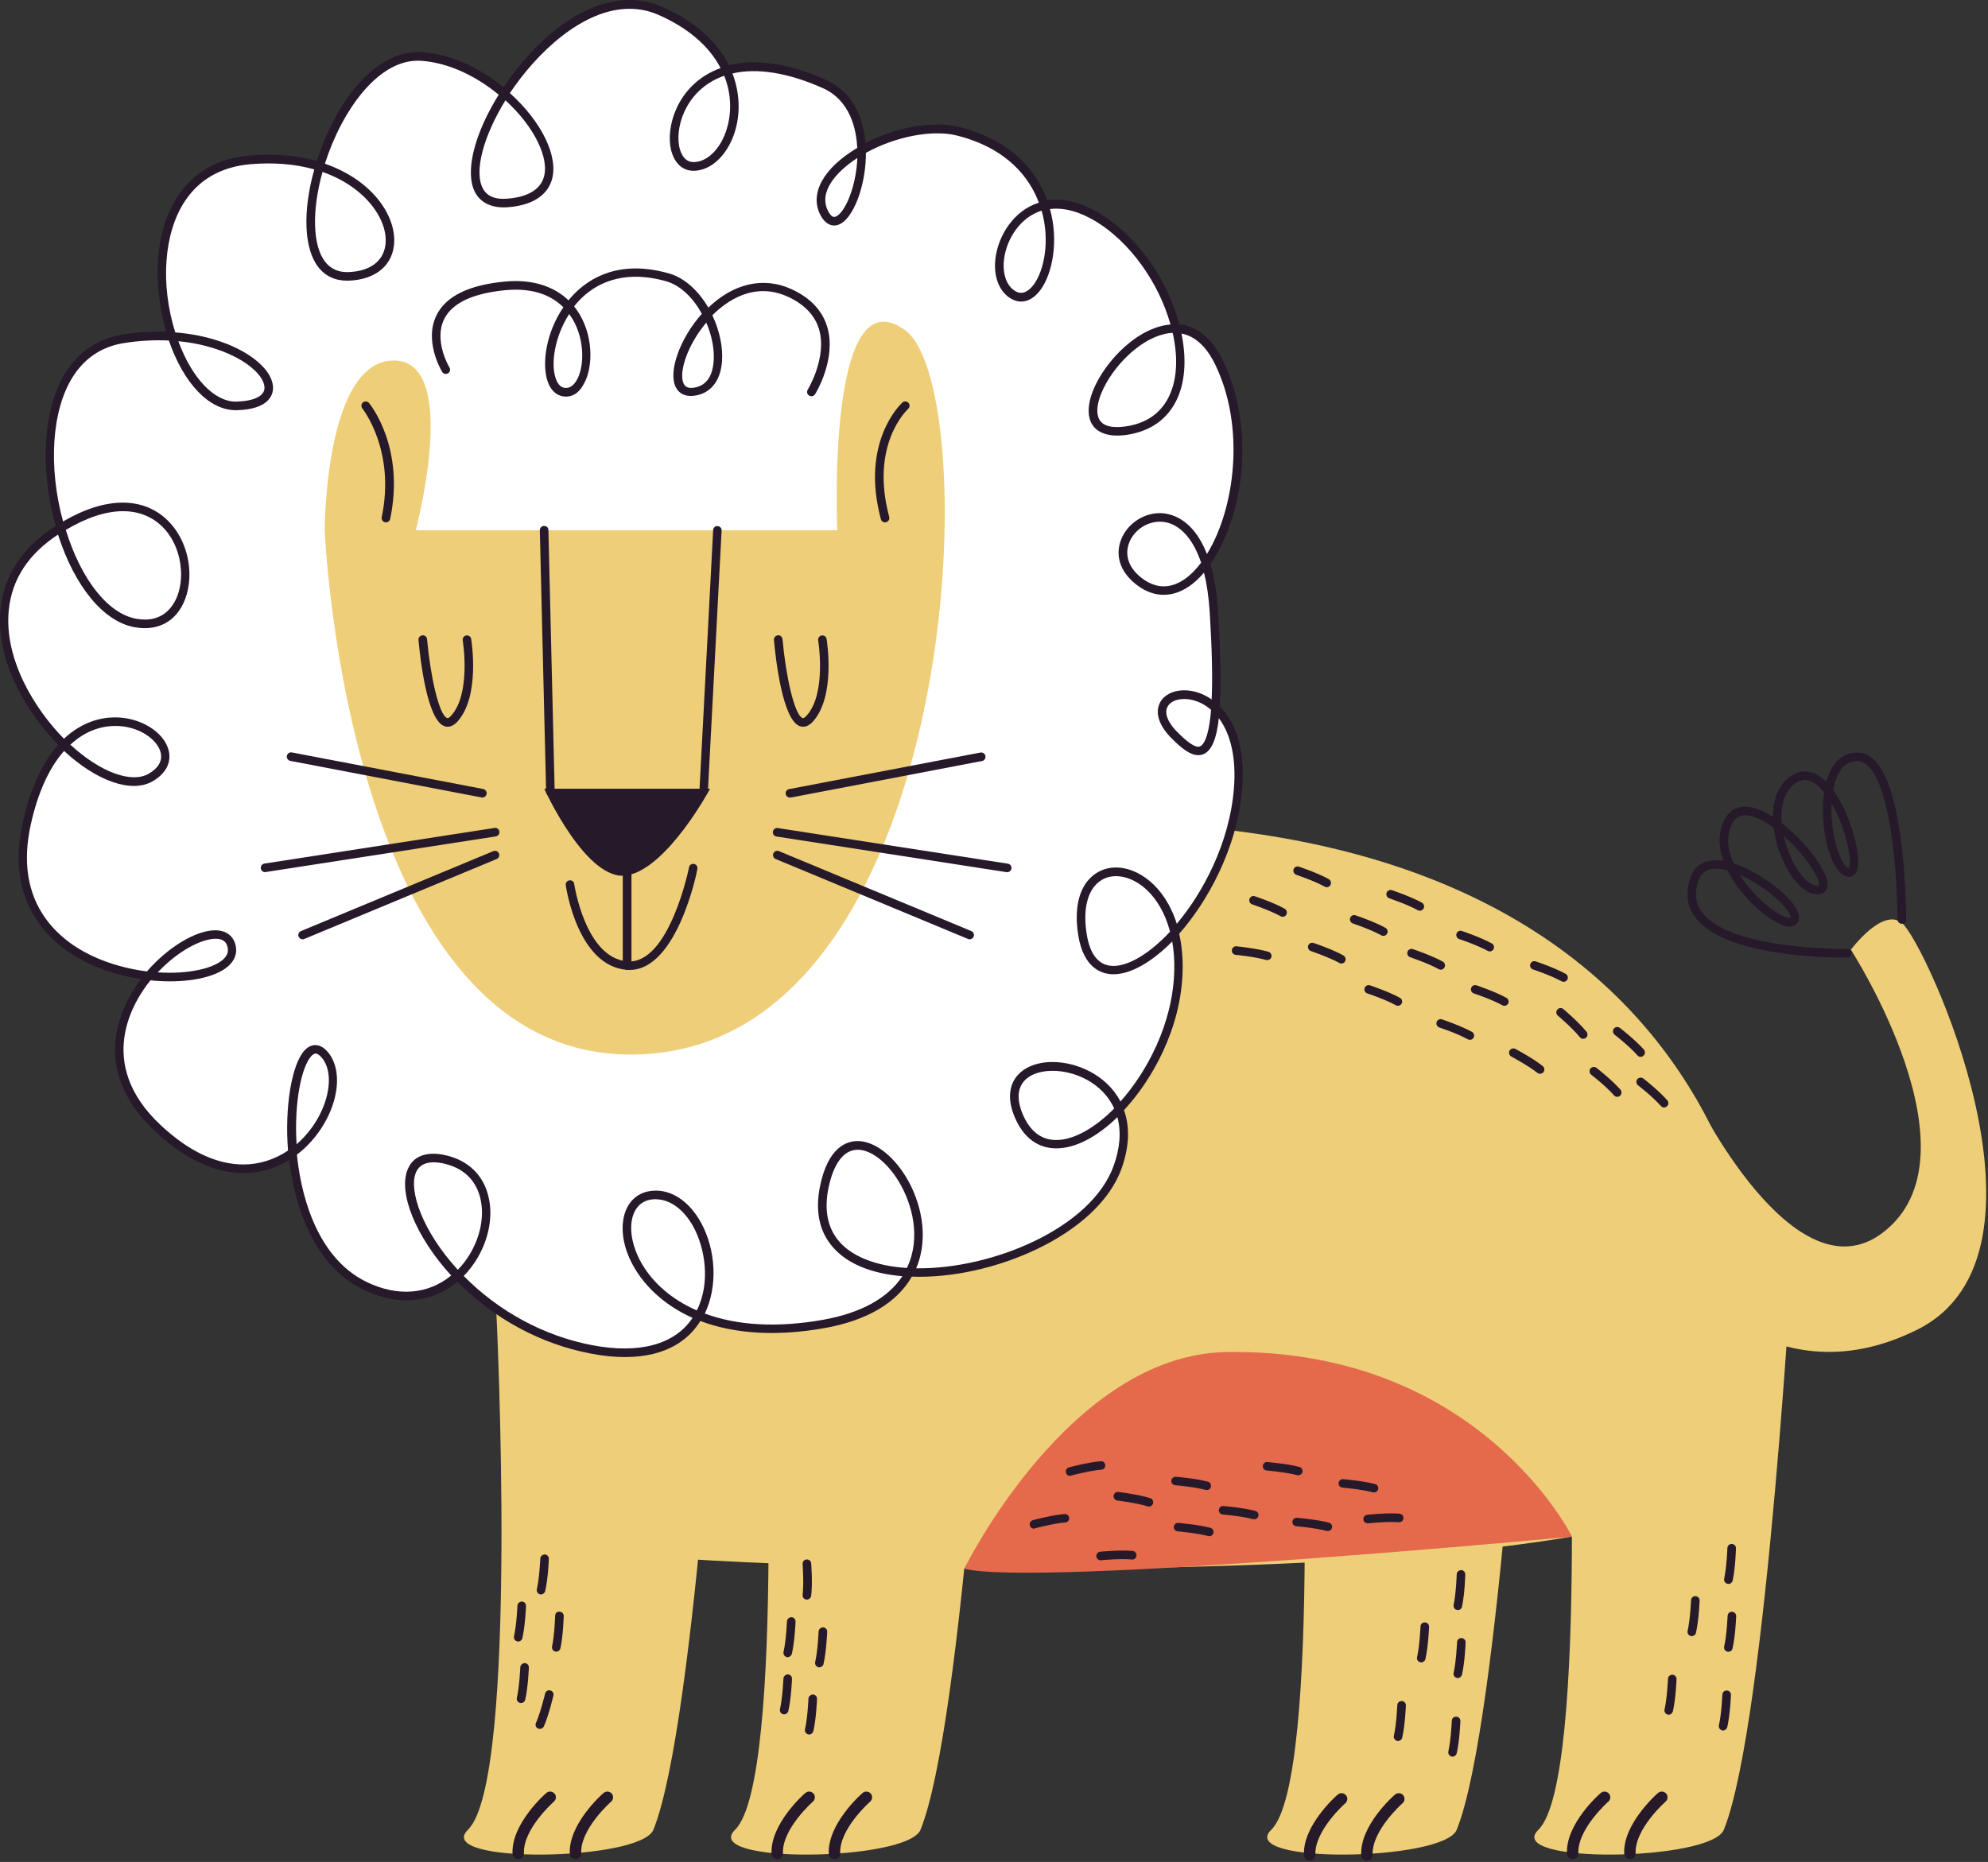 <svg xmlns="http://www.w3.org/2000/svg" fill="none" viewBox="0 0 174 163" height="163" width="174">
<rect x="0" y="0" width="174" height="163" fill="#333333" stroke="none"/>
<g clip-path="url(#clip0_488_627)">
<path fill="#EECE78" d="M43.449 115C43.449 115 45.449 155.79 40.959 160.18C37.859 163.21 56.069 162.95 57.189 160.18C60.959 150.86 63.309 107.93 63.309 107.93C63.309 107.93 48.419 106.56 43.449 115Z"></path>
<path fill="#EECE78" d="M66.829 115C66.829 115 68.829 155.79 64.339 160.18C61.239 163.21 79.449 162.95 80.569 160.18C84.339 150.86 86.689 107.93 86.689 107.93C86.689 107.93 71.809 106.56 66.829 115Z"></path>
<path fill="#EECE78" d="M113.759 115C113.759 115 115.759 155.79 111.269 160.18C108.169 163.21 126.379 162.95 127.499 160.18C131.269 150.86 133.619 107.93 133.619 107.93C133.619 107.93 118.729 106.56 113.759 115Z"></path>
<path fill="#EECE78" d="M137.139 115C137.139 115 139.139 155.79 134.649 160.18C131.549 163.21 149.759 162.95 150.879 160.18C154.649 150.86 156.999 107.93 156.999 107.93C156.999 107.93 142.119 106.56 137.139 115Z"></path>
<path fill="#EECE78" d="M49.899 101.29C49.899 101.29 45.169 134.77 55.559 136.09C65.939 137.42 150.129 140.28 153.679 127.43C157.219 114.58 153.679 69.32 89.869 72.11C37.159 74.42 49.899 101.29 49.899 101.29Z"></path>
<path fill="white" d="M72.149 7.35C78.399 10.12 74.129 22.42 72.149 18.65C70.169 14.88 78.829 10.21 83.879 11.5C95.399 14.44 92.079 27.62 88.749 25.85C85.429 24.08 88.789 14.62 96.099 19.05C103.409 23.48 106.689 36.6 98.489 37.71C90.289 38.82 102.029 22.2 106.689 31.73C111.339 41.26 105.359 54.99 99.819 51C94.279 47.01 105.359 39.28 106.239 53.56C107.129 67.84 105.029 66.54 102.919 64.51C98.059 59.85 109.239 57.91 108.349 69.05C107.459 80.19 96.049 90.21 94.719 81.79C93.389 73.37 103.359 74.85 103.139 84.97C102.919 95.09 92.279 104.83 89.179 97.74C86.079 90.65 101.369 92.2 97.819 102.17C94.269 112.14 69.699 115.91 72.129 103.94C74.559 91.98 89.419 112.8 72.129 115.9C54.839 119 51.739 104.38 57.499 104.6C63.259 104.82 65.699 120.77 51.739 118.11C37.779 115.45 31.579 99.72 38.999 101.49C46.419 103.26 41.259 117 31.989 112.57C22.719 108.14 25.219 88.63 28.399 92.29C31.579 95.95 24.049 108.26 13.859 98.78C3.669 89.3 19.399 78.24 20.279 82.88C21.169 87.52 -0.991 87.22 2.329 72.09C5.649 56.96 18.499 64.93 13.189 68.03C7.869 71.13 -7.191 54.21 4.989 46.39C17.179 38.56 19.389 55.85 11.859 54.52C4.329 53.19 0.119 31.36 10.749 29.65C21.379 27.94 27.369 35.33 20.719 35.51C14.069 35.69 9.639 15.09 21.829 13.98C34.019 12.87 37.619 23.95 30.469 24.17C23.319 24.39 28.899 4.26 36.979 4.93C45.069 5.59 52.839 17.08 44.419 17.75C35.999 18.42 47.959 -3.3 57.709 0.91C67.459 5.12 64.429 14.55 60.669 14.55C56.929 14.57 58.919 1.5 72.149 7.35Z"></path>
<path fill="#26192A" d="M54.689 118.8C53.759 118.8 52.749 118.7 51.689 118.49C47.329 117.66 43.209 115.43 40.039 112.2C38.759 113.27 37.229 113.83 35.579 113.83C34.369 113.83 33.109 113.52 31.849 112.92C26.999 110.6 25.679 104.6 25.319 101.55C24.099 102.3 22.729 102.69 21.329 102.69C18.789 102.69 16.199 101.48 13.619 99.08C7.629 93.51 10.669 87.94 12.339 85.71C10.089 85.36 5.869 84.27 3.399 80.81C1.699 78.44 1.229 75.48 1.989 72.03C2.639 69.09 3.679 66.79 5.099 65.2C2.429 62.5 -0.411 57.89 0.049 53.34C0.339 50.37 1.949 47.93 4.809 46.09L4.879 46.05C3.449 40.98 3.779 35.72 5.749 32.6C6.919 30.75 8.589 29.64 10.709 29.29C12.009 29.08 13.319 29 14.549 29.04C13.549 25.63 13.259 20.69 15.549 17.2C16.949 15.07 19.049 13.87 21.809 13.62C23.939 13.43 25.939 13.59 27.729 14.1C29.309 9.13 32.779 4.23 37.029 4.57C39.389 4.76 41.869 5.85 44.069 7.64C46.579 3.88 50.719 0 55.109 0C56.069 0 56.999 0.19 57.879 0.57C60.689 1.78 62.729 3.56 63.799 5.71C66.149 5.12 69.039 5.55 72.289 6.99C74.319 7.89 75.539 9.84 75.749 12.52C78.449 11.12 81.709 10.54 83.959 11.12C88.799 12.35 90.819 15.23 91.659 17.54C93.089 17.33 94.659 17.72 96.289 18.71C99.479 20.64 102.179 24.42 103.219 28.39C104.369 28.51 105.879 29.19 107.019 31.54C109.969 37.58 108.789 45.3 105.939 49.38C106.289 50.55 106.509 51.94 106.609 53.52C106.829 57.11 106.879 59.83 106.749 61.82C107.859 62.93 109.039 65.07 108.719 69.06C108.299 74.31 105.619 79.02 103.209 81.74C103.429 82.74 103.539 83.82 103.509 84.96C103.399 90.03 100.819 94.56 98.379 97.18C98.909 98.68 98.839 100.4 98.169 102.28C96.089 108.13 86.809 112.02 79.809 111.76C78.499 114.05 75.879 115.6 72.189 116.26C68.039 117 64.319 116.79 61.299 115.64C60.369 117.16 58.469 118.8 54.689 118.8ZM40.589 111.7C43.649 114.81 47.629 116.96 51.829 117.76C55.979 118.55 59.059 117.7 60.619 115.37C56.149 113.38 54.039 109.42 54.579 106.64C54.869 105.13 55.929 104.23 57.389 104.23H57.529C58.999 104.29 60.379 105.29 61.329 106.98C62.689 109.43 62.819 112.65 61.689 114.99C64.569 116.06 68.109 116.24 72.079 115.53C75.359 114.94 77.729 113.63 78.979 111.72C76.099 111.48 73.939 110.53 72.709 108.95C71.669 107.62 71.359 105.91 71.769 103.86C72.469 100.4 74.129 99.89 75.059 99.89C76.499 99.89 78.129 101.1 79.309 103.05C80.549 105.1 81.379 108.22 80.189 111.03C86.879 111.12 95.539 107.49 97.479 102.04C98.039 100.47 98.139 99.05 97.799 97.8C95.979 99.57 94.089 100.53 92.449 100.53C91.339 100.53 89.809 100.07 88.849 97.88C88.099 96.16 88.429 95.06 88.839 94.43C89.449 93.5 90.649 92.97 92.129 92.97C94.189 92.97 96.839 94.06 98.069 96.43C100.339 93.88 102.669 89.65 102.779 84.95C102.799 84.06 102.739 83.21 102.599 82.42C100.789 84.25 98.939 85.29 97.459 85.29C96.509 85.29 94.839 84.84 94.369 81.84C93.959 79.22 94.619 77.78 95.259 77.04C95.869 76.33 96.729 75.94 97.679 75.94C99.549 75.94 101.929 77.49 102.999 80.87C105.249 78.2 107.619 73.84 107.999 69.01C108.209 66.42 107.739 64.28 106.679 62.87C106.499 64.52 106.069 66.11 104.879 66.11C104.129 66.11 103.349 65.42 102.679 64.77C101.129 63.28 101.249 62.18 101.459 61.66C101.759 60.9 102.609 60.43 103.649 60.43C104.469 60.43 105.309 60.71 106.049 61.23C106.139 59.33 106.079 56.76 105.879 53.57C105.799 52.29 105.629 51.13 105.379 50.13C104.299 51.4 103.089 52.07 101.849 52.07C101.079 52.07 100.329 51.81 99.609 51.29C98.169 50.25 97.599 48.84 98.059 47.42C98.529 45.97 99.979 44.92 101.509 44.92C102.359 44.92 104.389 45.29 105.639 48.5C108.079 44.55 109.029 37.38 106.349 31.89C105.589 30.33 104.599 29.43 103.409 29.2C103.949 31.84 103.659 34.15 102.559 35.75C101.669 37.05 100.319 37.83 98.539 38.08C96.699 38.32 95.889 37.67 95.569 37.12C95.029 36.19 95.269 34.72 96.209 33.09C97.459 30.93 99.909 28.61 102.449 28.41C101.409 24.69 98.879 21.18 95.909 19.38C94.479 18.52 93.129 18.15 91.899 18.3C92.679 21.12 92.109 23.94 91.089 25.35C90.589 26.04 89.999 26.4 89.369 26.4C89.099 26.4 88.829 26.33 88.569 26.19C87.459 25.6 86.909 24.19 87.139 22.53C87.389 20.67 88.679 18.45 90.929 17.74C90.129 15.62 88.239 13.01 83.779 11.87C81.619 11.32 78.379 11.95 75.789 13.38C75.799 15.7 75.049 18.18 74.029 19.23C73.699 19.57 73.359 19.74 73.009 19.74C72.679 19.74 72.209 19.58 71.809 18.83C70.829 16.96 72.059 14.72 75.029 12.95C74.959 11.36 74.439 8.78 71.989 7.7C68.959 6.36 66.269 5.93 64.109 6.43C64.979 8.68 64.789 11.25 63.599 13.09C62.839 14.27 61.779 14.95 60.689 14.95C59.639 14.95 58.869 14.12 58.669 12.78C58.359 10.66 59.539 7.23 63.069 5.96C62.059 4.01 60.169 2.4 57.579 1.28C56.789 0.94 55.959 0.77 55.099 0.77C50.969 0.77 46.929 4.69 44.629 8.15C47.439 10.67 48.939 13.79 48.279 15.81C47.969 16.76 47.049 17.94 44.459 18.14C42.759 18.27 41.949 17.51 41.599 16.87C40.659 15.15 41.469 11.8 43.649 8.29C41.549 6.56 39.189 5.51 36.959 5.33C33.139 4.99 29.879 9.78 28.439 14.33C32.799 15.85 34.809 19.15 34.469 21.57C34.219 23.38 32.729 24.5 30.489 24.57H30.359C29.299 24.57 28.419 24.14 27.819 23.33C26.599 21.7 26.489 18.46 27.509 14.83C25.809 14.35 23.899 14.2 21.869 14.38C19.359 14.61 17.439 15.7 16.169 17.63C14.339 20.41 14.019 24.89 15.339 29.1C20.439 29.5 23.929 31.97 23.899 33.99C23.889 34.54 23.559 35.83 20.739 35.91H20.639C18.309 35.91 16.079 33.58 14.779 29.81C13.519 29.75 12.159 29.82 10.809 30.04C8.909 30.35 7.409 31.34 6.359 33.01C4.529 35.92 4.209 40.84 5.519 45.65C7.409 44.55 9.169 44 10.749 44C14.539 44 16.579 47.25 16.579 50.3C16.579 52.63 15.369 54.99 12.659 54.99C12.379 54.99 12.089 54.96 11.789 54.91C9.069 54.43 6.529 51.34 5.079 46.8C2.479 48.5 1.029 50.73 0.769 53.42C0.339 57.71 3.049 62.09 5.599 64.67C7.239 63.13 8.929 62.8 10.079 62.8C12.269 62.8 14.319 64.05 14.749 65.64C15.039 66.71 14.539 67.71 13.369 68.39C11.529 69.46 8.479 68.4 5.609 65.74C4.289 67.23 3.309 69.4 2.689 72.2C1.979 75.44 2.409 78.2 3.979 80.39C6.459 83.85 10.869 84.79 12.859 85.04C14.709 82.91 17.149 81.44 18.839 81.44C19.809 81.44 20.469 81.95 20.639 82.84C20.739 83.37 20.599 83.88 20.239 84.31C19.409 85.31 17.399 85.91 14.859 85.91C14.309 85.91 13.739 85.88 13.169 85.82C11.729 87.59 8.219 93.06 14.099 98.53C16.529 100.79 18.959 101.94 21.299 101.94C22.679 101.94 24.029 101.52 25.209 100.72C24.909 96.94 25.519 93.2 26.649 91.96C27.259 91.3 28.029 91.33 28.669 92.07C29.329 92.83 29.609 93.96 29.459 95.25C29.209 97.39 27.859 99.66 25.989 101.08C26.259 103.84 27.399 109.99 32.139 112.25C34.839 113.54 37.489 113.31 39.489 111.66C36.399 108.28 34.809 104.4 35.699 102.33C35.959 101.72 36.559 101 37.929 101C38.279 101 38.669 101.05 39.079 101.15C40.959 101.6 42.259 102.83 42.719 104.62C43.349 106.93 42.459 109.79 40.589 111.7ZM57.389 104.98C55.889 104.98 55.439 106.11 55.309 106.78C54.899 108.9 56.399 112.71 60.989 114.72C62.219 112.27 61.699 109.22 60.669 107.36C59.859 105.9 58.699 105.04 57.499 104.99L57.389 104.98ZM37.949 101.75C37.179 101.75 36.659 102.05 36.409 102.63C35.749 104.17 36.939 107.74 40.069 111.16C41.759 109.43 42.559 106.87 42.019 104.81C41.739 103.74 40.979 102.37 38.929 101.88C38.569 101.79 38.249 101.75 37.949 101.75ZM75.069 100.65C73.859 100.65 72.949 101.85 72.509 104.02C72.139 105.84 72.409 107.35 73.299 108.5C74.419 109.94 76.579 110.83 79.379 111C80.639 108.38 79.849 105.39 78.669 103.44C77.659 101.75 76.239 100.65 75.069 100.65ZM27.629 92.23C27.509 92.23 27.379 92.31 27.239 92.46C26.409 93.37 25.729 96.45 25.959 100.17C27.469 98.87 28.539 96.96 28.749 95.16C28.879 94.08 28.659 93.15 28.139 92.56C27.999 92.41 27.809 92.23 27.629 92.23ZM92.129 93.74C90.899 93.74 89.929 94.15 89.469 94.86C89.029 95.53 89.049 96.48 89.539 97.6C90.179 99.06 91.159 99.8 92.449 99.8C93.939 99.8 95.779 98.8 97.519 97.04C96.499 94.77 94.039 93.74 92.129 93.74ZM13.809 85.12C16.479 85.31 18.909 84.76 19.689 83.83C19.909 83.56 19.989 83.29 19.929 82.97C19.869 82.63 19.679 82.18 18.869 82.18C17.679 82.18 15.629 83.19 13.809 85.12ZM97.679 76.7C96.939 76.7 96.299 76.99 95.829 77.54C95.079 78.42 94.819 79.91 95.109 81.74C95.399 83.61 96.199 84.56 97.459 84.56C98.819 84.56 100.659 83.44 102.409 81.56C101.529 78.22 99.359 76.7 97.679 76.7ZM6.159 65.19C8.729 67.57 11.499 68.62 13.019 67.73C13.899 67.22 14.249 66.56 14.049 65.83C13.749 64.73 12.159 63.55 10.099 63.55C9.089 63.55 7.609 63.84 6.159 65.19ZM103.649 61.19C102.909 61.19 102.339 61.48 102.149 61.95C101.909 62.54 102.289 63.38 103.199 64.24C103.579 64.61 104.379 65.37 104.879 65.37C105.199 65.37 105.769 64.94 105.999 62.14C105.299 61.53 104.449 61.19 103.649 61.19ZM5.759 46.39C7.109 50.76 9.459 53.73 11.939 54.17C12.189 54.21 12.439 54.24 12.679 54.24C14.869 54.24 15.849 52.26 15.849 50.3C15.849 47.54 14.099 44.75 10.769 44.75C9.279 44.75 7.599 45.3 5.759 46.39ZM101.519 45.67C100.299 45.67 99.149 46.5 98.779 47.66C98.429 48.75 98.889 49.86 100.049 50.69C100.639 51.11 101.239 51.33 101.849 51.33C103.249 51.33 104.389 50.24 105.129 49.26C104.369 46.98 103.059 45.67 101.519 45.67ZM102.639 29.14C100.429 29.24 98.079 31.36 96.869 33.46C96.079 34.83 95.839 36.06 96.229 36.74C96.549 37.29 97.289 37.49 98.449 37.34C100.009 37.13 101.189 36.45 101.949 35.34C102.969 33.85 103.209 31.66 102.639 29.14ZM15.609 29.87C16.799 33.1 18.739 35.16 20.649 35.16C22.229 35.12 23.139 34.67 23.149 33.97C23.179 32.55 20.269 30.32 15.609 29.87ZM91.169 18.44C89.229 19.05 88.109 20.99 87.889 22.62C87.709 23.97 88.099 25.08 88.929 25.52C89.449 25.8 89.999 25.56 90.489 24.9C91.409 23.63 91.909 21.04 91.169 18.44ZM28.229 15.05C27.289 18.41 27.359 21.45 28.429 22.88C28.899 23.5 29.549 23.82 30.369 23.82H30.469C32.339 23.76 33.529 22.91 33.729 21.47C34.029 19.33 32.059 16.39 28.229 15.05ZM75.039 13.83C73.149 15.06 71.619 16.83 72.479 18.48C72.579 18.67 72.779 18.99 73.009 18.99C73.149 18.99 73.319 18.89 73.499 18.71C74.229 17.96 74.949 15.99 75.039 13.83ZM44.239 8.78C42.269 11.99 41.479 15.06 42.269 16.51C42.639 17.19 43.349 17.48 44.419 17.39C45.619 17.3 47.149 16.9 47.579 15.57C48.139 13.87 46.739 11.06 44.239 8.78ZM63.389 6.63C60.209 7.74 59.149 10.79 59.419 12.66C59.469 13.02 59.719 14.19 60.699 14.19C61.529 14.19 62.359 13.64 62.979 12.68C63.799 11.41 64.369 9.09 63.389 6.63Z"></path>
<path fill="#EECE78" d="M28.419 46.42C28.419 46.42 30.409 94.9 57.329 92.21C84.249 89.52 86.239 34.17 79.259 28.94C72.279 23.71 73.279 46.42 73.279 46.42H36.389C36.389 46.42 40.379 31.43 34.399 31.56C28.419 31.68 28.419 46.42 28.419 46.42Z"></path>
<path fill="#26192A" d="M47.639 69.05H62.149C62.149 69.05 58.439 75.98 54.899 76.63C51.359 77.28 47.639 69.05 47.639 69.05Z"></path>
<path fill="#26192A" d="M77.459 45.73C77.289 45.73 77.139 45.62 77.099 45.45C75.289 38.7 78.829 35.38 78.979 35.24C79.129 35.1 79.369 35.11 79.509 35.26C79.649 35.41 79.639 35.65 79.489 35.79C79.349 35.92 76.139 38.96 77.829 45.25C77.879 45.45 77.769 45.66 77.559 45.71C77.519 45.73 77.489 45.73 77.459 45.73Z"></path>
<path fill="#26192A" d="M33.779 45.73C33.749 45.73 33.729 45.73 33.699 45.72C33.499 45.68 33.369 45.48 33.409 45.28C34.639 39.42 31.739 35.8 31.719 35.76C31.589 35.6 31.609 35.36 31.769 35.23C31.929 35.1 32.169 35.12 32.299 35.28C32.429 35.44 35.459 39.2 34.149 45.43C34.109 45.61 33.949 45.73 33.779 45.73Z"></path>
<path fill="#26192A" d="M48.179 69.7C47.979 69.7 47.809 69.54 47.799 69.33L47.249 46.42C47.249 46.21 47.409 46.04 47.619 46.04C47.849 46.04 47.999 46.2 47.999 46.41L48.549 69.32C48.559 69.52 48.399 69.69 48.179 69.7C48.189 69.7 48.189 69.7 48.179 69.7Z"></path>
<path fill="#26192A" d="M61.599 69.43C61.589 69.43 61.589 69.43 61.579 69.43C61.369 69.42 61.209 69.24 61.229 69.04L62.419 46.41C62.429 46.2 62.609 46.02 62.809 46.06C63.019 46.07 63.179 46.25 63.159 46.45L61.969 69.08C61.969 69.27 61.799 69.43 61.599 69.43Z"></path>
<path fill="#26192A" d="M39.179 63.62C39.069 63.62 38.979 63.6 38.899 63.57C37.379 63.05 36.779 57.67 36.629 56.03C36.609 55.82 36.759 55.64 36.969 55.62C37.169 55.58 37.359 55.75 37.379 55.96C37.659 59.08 38.409 62.61 39.139 62.86C39.239 62.9 39.389 62.76 39.469 62.67C41.259 60.74 40.509 56.1 40.499 56.06C40.469 55.86 40.599 55.66 40.809 55.63C41.019 55.6 41.209 55.73 41.239 55.94C41.269 56.15 42.049 60.98 40.019 63.19C39.709 63.52 39.409 63.62 39.179 63.62Z"></path>
<path fill="#26192A" d="M70.289 63.62C70.179 63.62 70.089 63.6 70.009 63.57C68.489 63.05 67.889 57.67 67.739 56.03C67.719 55.82 67.869 55.64 68.079 55.62C68.279 55.58 68.469 55.75 68.489 55.96C68.769 59.08 69.519 62.61 70.249 62.86C70.349 62.9 70.499 62.76 70.579 62.67C72.369 60.74 71.619 56.1 71.609 56.06C71.579 55.86 71.709 55.66 71.919 55.63C72.129 55.6 72.319 55.73 72.349 55.94C72.379 56.15 73.159 60.98 71.129 63.19C70.819 63.52 70.529 63.62 70.289 63.62Z"></path>
<path fill="#26192A" d="M55.109 84.91C55.029 84.91 54.949 84.91 54.859 84.9C50.579 84.56 49.559 77.78 49.519 77.49C49.489 77.28 49.629 77.1 49.839 77.07C50.039 77.03 50.239 77.18 50.259 77.39C50.269 77.45 51.229 83.87 54.909 84.16C58.569 84.46 60.299 76 60.309 75.92C60.349 75.72 60.549 75.59 60.749 75.63C60.949 75.67 61.079 75.87 61.039 76.07C60.989 76.42 59.239 84.91 55.109 84.91Z"></path>
<path fill="#26192A" d="M54.889 84.9C54.679 84.9 54.509 84.73 54.509 84.52V72.11C54.509 71.9 54.679 71.73 54.889 71.73C55.099 71.73 55.269 71.9 55.269 72.11V84.52C55.269 84.73 55.099 84.9 54.889 84.9Z"></path>
<path fill="#EECE78" d="M148.379 96.08C148.379 96.08 156.999 113.77 164.749 107.94C173.689 101.22 161.999 83.14 161.999 83.14C161.999 83.14 164.759 79.41 166.469 80.8C168.509 82.47 181.129 109.73 167.829 116.39C154.529 123.05 146.049 110.59 146.049 110.59L148.379 96.08Z"></path>
<path fill="#26192A" d="M161.339 83.82C159.429 83.82 150.719 83.63 148.319 80.23C147.609 79.23 147.499 78.04 148.009 76.71C148.429 75.6 149.439 75.14 150.839 75.36C150.379 74.07 150.389 72.85 150.899 71.82C151.429 70.75 152.399 70.38 153.659 70.76C154.139 70.91 154.659 71.17 155.189 71.51C155.189 69.99 155.649 68.56 156.949 67.82C157.619 67.44 158.649 67.25 159.849 68.44C160.299 66.8 161.229 65.9 162.529 65.88C163.069 65.88 163.599 66.09 164.059 66.54C166.809 69.24 166.839 80.04 166.839 80.49C166.839 80.7 166.669 80.87 166.459 80.87C166.249 80.87 166.079 80.7 166.079 80.49C166.079 80.38 166.049 69.56 163.519 67.07C163.209 66.76 162.879 66.62 162.529 66.62C161.199 66.64 160.659 67.96 160.439 69.15C162.059 71.38 163.089 75.37 162.439 76.41C162.249 76.71 161.929 76.83 161.569 76.71C160.089 76.22 159.239 72.17 159.649 69.35C158.839 68.34 158.049 68.05 157.309 68.47C156.139 69.14 155.829 70.58 155.949 72.06C158.109 73.74 160.119 76.43 159.959 77.59C159.899 78.01 159.589 78.27 159.139 78.29C159.119 78.29 159.109 78.29 159.099 78.29C157.569 78.29 156.159 76.1 155.539 73.92C155.409 73.46 155.309 72.96 155.249 72.47C154.329 71.79 153.429 71.35 152.689 71.37C152.189 71.39 151.829 71.65 151.579 72.16C151.059 73.21 151.219 74.42 151.739 75.58C151.849 75.62 151.969 75.66 152.079 75.7C154.449 76.58 157.919 79.24 157.409 80.62C157.309 80.89 157.089 81.06 156.789 81.11C155.729 81.25 153.499 79.59 152.019 77.54C151.699 77.09 151.419 76.64 151.199 76.2C150.179 75.93 149.099 75.94 148.699 76.98C148.289 78.08 148.359 79 148.919 79.8C151.329 83.22 161.569 83.06 161.669 83.07C161.899 83.07 162.049 83.23 162.049 83.44C162.049 83.65 161.889 83.82 161.679 83.82C161.659 83.82 161.529 83.82 161.339 83.82ZM152.279 76.59C152.729 77.3 153.289 77.98 153.879 78.56C155.399 80.06 156.519 80.47 156.719 80.36C156.899 79.83 154.759 77.66 152.279 76.59ZM156.129 73.18C156.169 73.36 156.209 73.54 156.259 73.71C156.849 75.83 158.119 77.54 159.099 77.54C159.109 77.54 159.109 77.54 159.119 77.54C159.189 77.54 159.219 77.52 159.219 77.52C159.249 77.46 159.249 77.07 158.719 76.21C158.159 75.27 157.189 74.13 156.129 73.18ZM160.309 70.32C160.169 72.98 161.069 75.76 161.809 76C162.159 75.66 161.649 72.6 160.309 70.32Z"></path>
<path fill="#26192A" d="M45.359 162.74C45.089 162.74 44.869 162.53 44.859 162.26C44.749 159.67 47.689 157.06 47.819 156.96C48.029 156.78 48.339 156.8 48.529 157.01C48.719 157.22 48.689 157.53 48.479 157.72C48.449 157.74 45.769 160.12 45.859 162.23C45.869 162.51 45.659 162.74 45.379 162.75C45.369 162.74 45.359 162.74 45.359 162.74Z"></path>
<path fill="#26192A" d="M50.369 162.74C50.099 162.74 49.879 162.53 49.869 162.26C49.759 159.67 52.699 157.06 52.829 156.96C53.039 156.78 53.349 156.8 53.539 157.01C53.719 157.22 53.699 157.53 53.489 157.72C53.459 157.74 50.779 160.12 50.869 162.23C50.879 162.51 50.669 162.74 50.389 162.75C50.379 162.74 50.369 162.74 50.369 162.74Z"></path>
<path fill="#26192A" d="M68.029 162.74C67.759 162.74 67.539 162.53 67.529 162.26C67.419 159.67 70.359 157.06 70.489 156.96C70.699 156.78 71.009 156.8 71.199 157.01C71.379 157.22 71.359 157.53 71.149 157.72C71.119 157.74 68.439 160.12 68.529 162.23C68.539 162.51 68.329 162.74 68.049 162.75C68.039 162.74 68.039 162.74 68.029 162.74Z"></path>
<path fill="#26192A" d="M73.039 162.74C72.769 162.74 72.549 162.53 72.539 162.26C72.429 159.67 75.369 157.06 75.499 156.96C75.709 156.78 76.019 156.8 76.209 157.01C76.389 157.22 76.369 157.53 76.159 157.72C76.129 157.74 73.449 160.12 73.539 162.23C73.549 162.51 73.339 162.74 73.059 162.75C73.049 162.74 73.049 162.74 73.039 162.74Z"></path>
<path fill="#26192A" d="M114.629 162.88C114.359 162.88 114.139 162.67 114.129 162.4C114.009 159.81 116.959 157.2 117.089 157.1C117.299 156.92 117.609 156.94 117.799 157.15C117.989 157.36 117.959 157.67 117.749 157.86C117.719 157.88 115.039 160.26 115.129 162.37C115.139 162.65 114.929 162.88 114.649 162.89C114.639 162.88 114.629 162.88 114.629 162.88Z"></path>
<path fill="#26192A" d="M119.639 162.88C119.369 162.88 119.149 162.67 119.139 162.4C119.019 159.81 121.969 157.2 122.099 157.1C122.309 156.92 122.619 156.94 122.809 157.15C122.989 157.36 122.969 157.67 122.759 157.86C122.729 157.88 120.049 160.26 120.139 162.37C120.149 162.65 119.939 162.88 119.659 162.89C119.649 162.88 119.639 162.88 119.639 162.88Z"></path>
<path fill="#26192A" d="M137.649 162.74C137.379 162.74 137.159 162.53 137.149 162.26C137.029 159.67 139.979 157.06 140.109 156.96C140.319 156.78 140.629 156.8 140.819 157.01C140.999 157.22 140.979 157.53 140.769 157.72C140.739 157.74 138.059 160.12 138.149 162.23C138.159 162.51 137.949 162.74 137.669 162.75C137.669 162.74 137.659 162.74 137.649 162.74Z"></path>
<path fill="#26192A" d="M142.659 162.74C142.389 162.74 142.169 162.53 142.159 162.26C142.049 159.67 144.989 157.07 145.119 156.96C145.329 156.78 145.639 156.8 145.829 157.01C146.009 157.22 145.989 157.53 145.779 157.72C145.749 157.74 143.069 160.12 143.159 162.23C143.169 162.51 142.959 162.74 142.679 162.75C142.679 162.74 142.669 162.74 142.659 162.74Z"></path>
<path fill="#E46A4B" d="M84.399 137.33C84.399 137.33 93.579 118.58 107.349 118.36C129.469 118.02 137.589 134.52 137.589 134.52C137.589 134.52 90.789 138.93 84.399 137.33Z"></path>
<path fill="#26192A" d="M116.129 77.67C116.069 77.67 116.009 77.66 115.949 77.62C115.029 77.11 113.479 76.59 113.459 76.58C113.259 76.51 113.159 76.3 113.219 76.11C113.279 75.91 113.489 75.8 113.689 75.87C113.759 75.89 115.329 76.42 116.299 76.96C116.479 77.06 116.549 77.29 116.449 77.47C116.389 77.6 116.259 77.67 116.129 77.67Z"></path>
<path fill="#26192A" d="M112.269 80.26C112.209 80.26 112.149 80.25 112.089 80.21C111.169 79.7 109.619 79.18 109.599 79.17C109.399 79.1 109.299 78.89 109.359 78.7C109.419 78.5 109.629 78.39 109.829 78.46C109.899 78.48 111.469 79.01 112.439 79.55C112.619 79.65 112.689 79.88 112.589 80.06C112.529 80.19 112.399 80.26 112.269 80.26Z"></path>
<path fill="#26192A" d="M117.409 84.35C117.349 84.35 117.289 84.34 117.229 84.3C116.309 83.79 114.759 83.27 114.739 83.26C114.539 83.19 114.439 82.98 114.499 82.79C114.559 82.59 114.769 82.49 114.969 82.55C115.039 82.57 116.609 83.1 117.579 83.64C117.759 83.74 117.829 83.97 117.729 84.15C117.669 84.28 117.539 84.35 117.409 84.35Z"></path>
<path fill="#26192A" d="M121.079 81.93C121.019 81.93 120.959 81.91 120.899 81.88C119.989 81.37 118.429 80.85 118.409 80.84C118.209 80.77 118.109 80.56 118.169 80.37C118.229 80.17 118.449 80.06 118.639 80.13C118.709 80.15 120.279 80.68 121.259 81.22C121.439 81.32 121.509 81.55 121.409 81.73C121.339 81.86 121.209 81.93 121.079 81.93Z"></path>
<path fill="#26192A" d="M124.269 79.73C124.209 79.73 124.149 79.71 124.089 79.68C123.179 79.17 121.619 78.65 121.599 78.64C121.399 78.57 121.299 78.36 121.359 78.17C121.419 77.97 121.639 77.86 121.829 77.93C121.899 77.95 123.469 78.48 124.449 79.02C124.629 79.12 124.699 79.35 124.599 79.53C124.529 79.66 124.399 79.73 124.269 79.73Z"></path>
<path fill="#26192A" d="M126.099 84.89C126.039 84.89 125.979 84.87 125.919 84.84C125.009 84.33 123.449 83.81 123.429 83.8C123.229 83.73 123.129 83.52 123.189 83.33C123.249 83.13 123.469 83.02 123.659 83.09C123.729 83.11 125.299 83.64 126.279 84.18C126.459 84.28 126.529 84.51 126.429 84.69C126.359 84.82 126.229 84.89 126.099 84.89Z"></path>
<path fill="#26192A" d="M110.919 84.05C110.889 84.05 110.849 84.05 110.819 84.04C109.819 83.75 108.179 83.59 108.159 83.59C107.949 83.57 107.799 83.39 107.819 83.18C107.839 82.97 108.009 82.82 108.229 82.84C108.299 82.85 109.949 83.01 111.019 83.32C111.219 83.38 111.329 83.59 111.279 83.78C111.229 83.95 111.079 84.05 110.919 84.05Z"></path>
<path fill="#26192A" d="M122.349 88.05C122.289 88.05 122.229 88.04 122.169 88C121.249 87.49 119.699 86.97 119.679 86.97C119.479 86.9 119.379 86.69 119.439 86.5C119.499 86.3 119.719 86.19 119.909 86.26C119.979 86.28 121.549 86.81 122.529 87.35C122.709 87.45 122.779 87.68 122.679 87.86C122.609 87.98 122.479 88.05 122.349 88.05Z"></path>
<path fill="#26192A" d="M128.649 91.03C128.589 91.03 128.529 91.02 128.469 90.98C127.549 90.47 125.999 89.95 125.979 89.95C125.779 89.88 125.679 89.67 125.739 89.48C125.799 89.28 126.019 89.17 126.209 89.24C126.279 89.26 127.849 89.79 128.829 90.33C129.009 90.43 129.079 90.66 128.979 90.84C128.909 90.96 128.779 91.03 128.649 91.03Z"></path>
<path fill="#26192A" d="M131.669 88.05C131.609 88.05 131.549 88.04 131.489 88C130.569 87.49 129.019 86.97 128.999 86.97C128.799 86.9 128.699 86.69 128.759 86.5C128.819 86.3 129.039 86.19 129.229 86.26C129.299 86.28 130.869 86.81 131.849 87.35C132.029 87.45 132.099 87.68 131.999 87.86C131.929 87.98 131.799 88.05 131.669 88.05Z"></path>
<path fill="#26192A" d="M130.389 83.29C130.329 83.29 130.269 83.28 130.209 83.24C129.289 82.73 127.739 82.21 127.719 82.21C127.519 82.14 127.419 81.93 127.479 81.74C127.539 81.54 127.759 81.43 127.949 81.5C128.019 81.52 129.589 82.05 130.569 82.59C130.749 82.69 130.819 82.92 130.719 83.1C130.649 83.22 130.519 83.29 130.389 83.29Z"></path>
<path fill="#26192A" d="M136.849 85.95C136.789 85.95 136.729 85.94 136.669 85.9C135.749 85.39 134.199 84.87 134.179 84.87C133.979 84.8 133.879 84.59 133.939 84.4C133.999 84.2 134.219 84.09 134.409 84.16C134.479 84.18 136.049 84.71 137.029 85.25C137.209 85.35 137.279 85.58 137.179 85.76C137.109 85.88 136.979 85.95 136.849 85.95Z"></path>
<path fill="#26192A" d="M138.569 90.94C138.459 90.94 138.349 90.89 138.279 90.8C137.619 89.99 136.369 88.92 136.349 88.91C136.189 88.78 136.169 88.54 136.309 88.38C136.439 88.22 136.679 88.2 136.839 88.34C136.889 88.38 138.159 89.46 138.859 90.32C138.989 90.48 138.969 90.72 138.809 90.85C138.739 90.91 138.659 90.94 138.569 90.94Z"></path>
<path fill="#26192A" d="M143.599 92.52C143.499 92.52 143.389 92.48 143.319 92.39C142.629 91.6 141.339 90.59 141.319 90.58C141.159 90.45 141.129 90.22 141.249 90.05C141.379 89.89 141.609 89.86 141.779 89.98C141.839 90.02 143.139 91.05 143.879 91.88C144.019 92.04 143.999 92.27 143.849 92.41C143.779 92.49 143.689 92.52 143.599 92.52Z"></path>
<path fill="#26192A" d="M141.549 96.02C141.449 96.02 141.339 95.98 141.269 95.89C140.579 95.1 139.289 94.09 139.269 94.08C139.109 93.95 139.079 93.72 139.199 93.55C139.329 93.39 139.559 93.36 139.729 93.48C139.789 93.52 141.089 94.55 141.829 95.39C141.969 95.55 141.949 95.78 141.799 95.92C141.729 95.99 141.639 96.02 141.549 96.02Z"></path>
<path fill="#26192A" d="M145.649 96.95C145.549 96.95 145.439 96.91 145.369 96.82C144.679 96.03 143.389 95.02 143.369 95.01C143.209 94.88 143.179 94.65 143.299 94.48C143.429 94.32 143.659 94.29 143.829 94.41C143.889 94.45 145.189 95.48 145.929 96.32C146.069 96.48 146.049 96.71 145.899 96.85C145.819 96.92 145.729 96.95 145.649 96.95Z"></path>
<path fill="#26192A" d="M134.789 94C134.709 94 134.619 93.97 134.559 93.92C133.739 93.27 132.289 92.5 132.279 92.49C132.099 92.39 132.029 92.17 132.119 91.98C132.219 91.8 132.449 91.73 132.629 91.82C132.689 91.85 134.159 92.63 135.029 93.33C135.189 93.46 135.219 93.69 135.089 93.86C135.009 93.95 134.899 94 134.789 94Z"></path>
<path fill="#26192A" d="M151.269 144.6C151.239 144.6 151.209 144.6 151.189 144.59C150.989 144.54 150.859 144.34 150.909 144.14C151.139 143.12 151.209 141.48 151.209 141.46C151.219 141.25 151.389 141.08 151.599 141.1C151.809 141.11 151.969 141.28 151.959 141.49C151.959 141.56 151.889 143.22 151.639 144.31C151.599 144.49 151.439 144.6 151.269 144.6Z"></path>
<path fill="#26192A" d="M151.28 138.66C151.25 138.66 151.23 138.66 151.2 138.65C151 138.61 150.87 138.41 150.91 138.2C151.13 137.18 151.19 135.53 151.19 135.52C151.2 135.32 151.36 135.16 151.57 135.16H151.58C151.79 135.17 151.95 135.34 151.94 135.55C151.94 135.62 151.89 137.28 151.65 138.37C151.61 138.54 151.46 138.66 151.28 138.66Z"></path>
<path fill="#26192A" d="M148.069 143.23C148.039 143.23 148.009 143.23 147.989 143.22C147.789 143.17 147.659 142.97 147.709 142.77C147.939 141.75 148.009 140.11 148.009 140.09C148.019 139.88 148.179 139.72 148.399 139.73C148.609 139.74 148.769 139.91 148.759 140.12C148.759 140.19 148.689 141.85 148.439 142.94C148.399 143.11 148.239 143.23 148.069 143.23Z"></path>
<path fill="#26192A" d="M146.049 150.11C146.019 150.11 145.989 150.11 145.969 150.1C145.769 150.05 145.639 149.85 145.689 149.65C145.919 148.63 145.989 146.99 145.989 146.97C145.999 146.76 146.169 146.61 146.379 146.61C146.589 146.62 146.749 146.79 146.739 147C146.739 147.07 146.669 148.73 146.419 149.82C146.369 149.99 146.219 150.11 146.049 150.11Z"></path>
<path fill="#26192A" d="M150.809 151.49C150.779 151.49 150.749 151.49 150.729 151.48C150.529 151.43 150.399 151.23 150.449 151.03C150.679 150.01 150.749 148.37 150.749 148.35C150.759 148.14 150.929 147.99 151.139 147.99C151.349 148 151.509 148.17 151.499 148.38C151.499 148.45 151.429 150.11 151.179 151.2C151.129 151.37 150.979 151.49 150.809 151.49Z"></path>
<path fill="#26192A" d="M127.589 146.9C127.559 146.9 127.529 146.9 127.509 146.89C127.309 146.84 127.179 146.64 127.229 146.44C127.459 145.42 127.529 143.78 127.529 143.76C127.539 143.55 127.709 143.39 127.919 143.4C128.129 143.41 128.289 143.58 128.279 143.79C128.279 143.86 128.209 145.52 127.959 146.61C127.909 146.78 127.759 146.9 127.589 146.9Z"></path>
<path fill="#26192A" d="M127.599 140.95C127.569 140.95 127.549 140.95 127.519 140.94C127.319 140.9 127.189 140.7 127.229 140.49C127.449 139.47 127.499 137.82 127.499 137.81C127.509 137.6 127.699 137.45 127.889 137.45C128.099 137.46 128.259 137.63 128.249 137.84C128.249 137.91 128.199 139.57 127.959 140.66C127.929 140.83 127.769 140.95 127.599 140.95Z"></path>
<path fill="#26192A" d="M124.389 145.53C124.359 145.53 124.329 145.53 124.309 145.52C124.109 145.47 123.979 145.27 124.029 145.07C124.259 144.05 124.329 142.41 124.329 142.39C124.339 142.18 124.499 142.02 124.719 142.03C124.929 142.04 125.089 142.21 125.079 142.42C125.079 142.49 125.009 144.15 124.759 145.24C124.719 145.41 124.559 145.53 124.389 145.53Z"></path>
<path fill="#26192A" d="M122.359 152.41C122.329 152.41 122.299 152.41 122.279 152.4C122.079 152.35 121.949 152.15 121.999 151.95C122.229 150.93 122.299 149.29 122.299 149.27C122.309 149.06 122.479 148.91 122.689 148.91C122.899 148.92 123.059 149.09 123.049 149.3C123.049 149.37 122.979 151.03 122.729 152.12C122.689 152.29 122.539 152.41 122.359 152.41Z"></path>
<path fill="#26192A" d="M127.129 153.78C127.099 153.78 127.069 153.78 127.049 153.77C126.849 153.72 126.719 153.52 126.769 153.32C126.999 152.3 127.069 150.66 127.069 150.64C127.079 150.43 127.249 150.27 127.459 150.28C127.669 150.29 127.829 150.46 127.819 150.67C127.819 150.74 127.749 152.4 127.499 153.49C127.449 153.66 127.299 153.78 127.129 153.78Z"></path>
<path fill="#26192A" d="M71.709 145.96C71.679 145.96 71.649 145.96 71.629 145.95C71.429 145.9 71.299 145.7 71.349 145.5C71.579 144.48 71.649 142.84 71.649 142.82C71.659 142.61 71.859 142.46 72.039 142.46C72.249 142.47 72.409 142.64 72.399 142.85C72.399 142.92 72.329 144.58 72.079 145.67C72.039 145.84 71.879 145.96 71.709 145.96Z"></path>
<path fill="#26192A" d="M70.619 140.03C70.609 140.03 70.589 140.03 70.579 140.03C70.369 140.01 70.229 139.82 70.249 139.62C70.369 138.58 70.249 136.94 70.249 136.92C70.229 136.71 70.389 136.53 70.599 136.52C70.799 136.5 70.989 136.66 70.999 136.87C71.009 136.94 71.129 138.59 70.999 139.7C70.969 139.89 70.799 140.03 70.619 140.03Z"></path>
<path fill="#26192A" d="M68.939 145.07C68.909 145.07 68.879 145.07 68.859 145.06C68.659 145.01 68.529 144.81 68.579 144.61C68.809 143.59 68.879 141.95 68.879 141.93C68.889 141.72 69.079 141.58 69.269 141.57C69.479 141.58 69.639 141.75 69.629 141.96C69.629 142.03 69.559 143.69 69.309 144.78C69.259 144.95 69.109 145.07 68.939 145.07Z"></path>
<path fill="#26192A" d="M68.629 150.08C68.599 150.08 68.569 150.08 68.549 150.07C68.349 150.02 68.219 149.82 68.269 149.62C68.499 148.6 68.569 146.96 68.569 146.94C68.579 146.73 68.779 146.58 68.959 146.58C69.169 146.59 69.329 146.76 69.319 146.97C69.319 147.04 69.249 148.7 68.999 149.79C68.949 149.97 68.799 150.08 68.629 150.08Z"></path>
<path fill="#26192A" d="M70.819 151.84C70.789 151.84 70.759 151.84 70.739 151.83C70.539 151.78 70.409 151.58 70.459 151.38C70.689 150.36 70.759 148.72 70.759 148.7C70.769 148.49 70.969 148.35 71.149 148.34C71.359 148.35 71.519 148.52 71.509 148.73C71.509 148.8 71.439 150.46 71.189 151.55C71.139 151.72 70.989 151.84 70.819 151.84Z"></path>
<path fill="#26192A" d="M47.349 139.58C47.319 139.58 47.289 139.58 47.269 139.57C47.069 139.52 46.939 139.32 46.989 139.12C47.219 138.1 47.289 136.46 47.289 136.44C47.299 136.23 47.489 136.09 47.679 136.08C47.889 136.09 48.049 136.26 48.039 136.47C48.039 136.54 47.969 138.2 47.719 139.29C47.669 139.46 47.519 139.58 47.349 139.58Z"></path>
<path fill="#26192A" d="M48.689 144.59C48.659 144.59 48.639 144.59 48.609 144.58C48.409 144.54 48.279 144.34 48.319 144.13C48.539 143.11 48.589 141.46 48.589 141.45C48.599 141.24 48.729 141.07 48.979 141.09C49.189 141.1 49.349 141.27 49.339 141.48C49.339 141.55 49.289 143.21 49.049 144.3C49.009 144.47 48.859 144.59 48.689 144.59Z"></path>
<path fill="#26192A" d="M45.349 143.7C45.319 143.7 45.289 143.7 45.269 143.69C45.069 143.64 44.939 143.44 44.989 143.24C45.219 142.22 45.289 140.58 45.289 140.56C45.299 140.35 45.489 140.2 45.679 140.2C45.889 140.21 46.049 140.38 46.039 140.59C46.039 140.66 45.969 142.32 45.719 143.41C45.679 143.58 45.529 143.7 45.349 143.7Z"></path>
<path fill="#26192A" d="M45.599 149.09C45.569 149.09 45.539 149.09 45.519 149.08C45.319 149.03 45.189 148.83 45.239 148.63C45.469 147.61 45.539 145.97 45.539 145.95C45.549 145.74 45.749 145.6 45.929 145.59C46.139 145.6 46.299 145.77 46.289 145.98C46.289 146.05 46.219 147.71 45.969 148.8C45.929 148.97 45.769 149.09 45.599 149.09Z"></path>
<path fill="#26192A" d="M47.249 151.35C47.199 151.35 47.149 151.34 47.099 151.32C46.909 151.24 46.819 151.02 46.909 150.83C47.329 149.87 47.709 148.27 47.709 148.26C47.759 148.06 47.959 147.93 48.159 147.98C48.359 148.03 48.489 148.23 48.439 148.43C48.419 148.5 48.049 150.11 47.599 151.14C47.529 151.27 47.389 151.35 47.249 151.35Z"></path>
<path fill="#26192A" d="M90.499 133.82C90.329 133.82 90.179 133.71 90.139 133.54C90.089 133.34 90.199 133.13 90.399 133.08C90.469 133.06 92.069 132.63 93.179 132.54C93.389 132.53 93.569 132.68 93.579 132.88C93.599 133.09 93.439 133.27 93.239 133.28C92.199 133.36 90.609 133.79 90.589 133.79C90.559 133.82 90.529 133.82 90.499 133.82Z"></path>
<path fill="#26192A" d="M93.659 129.2C93.489 129.2 93.339 129.09 93.299 128.92C93.249 128.72 93.359 128.51 93.559 128.46C93.629 128.44 95.229 128.01 96.339 127.92C96.549 127.9 96.729 128.06 96.739 128.26C96.759 128.47 96.599 128.65 96.399 128.66C95.359 128.74 93.769 129.17 93.749 129.17C93.719 129.2 93.689 129.2 93.659 129.2Z"></path>
<path fill="#26192A" d="M100.559 131.89C100.519 131.89 100.489 131.88 100.449 131.87C99.449 131.56 97.819 131.36 97.799 131.36C97.589 131.34 97.449 131.15 97.469 130.94C97.489 130.73 97.689 130.58 97.889 130.61C97.959 130.62 99.609 130.82 100.669 131.15C100.869 131.21 100.979 131.42 100.919 131.62C100.869 131.79 100.719 131.89 100.559 131.89Z"></path>
<path fill="#26192A" d="M105.629 130.44C105.599 130.44 105.559 130.44 105.529 130.43C104.519 130.16 102.879 130.02 102.859 130.02C102.649 130 102.499 129.82 102.519 129.62C102.539 129.42 102.719 129.26 102.919 129.28C102.989 129.29 104.639 129.42 105.719 129.71C105.919 129.76 106.039 129.97 105.979 130.17C105.949 130.33 105.799 130.44 105.629 130.44Z"></path>
<path fill="#26192A" d="M113.629 129.15C113.599 129.15 113.559 129.15 113.529 129.14C112.519 128.87 110.879 128.73 110.869 128.73C110.659 128.71 110.509 128.53 110.529 128.33C110.549 128.13 110.729 127.96 110.929 127.99C110.999 128 112.649 128.13 113.729 128.42C113.929 128.47 114.049 128.68 113.989 128.88C113.949 129.04 113.799 129.15 113.629 129.15Z"></path>
<path fill="#26192A" d="M120.259 130.65C120.229 130.65 120.189 130.65 120.159 130.64C119.149 130.37 117.509 130.23 117.499 130.23C117.289 130.21 117.139 130.03 117.159 129.83C117.179 129.63 117.359 129.47 117.559 129.49C117.629 129.5 119.279 129.63 120.359 129.92C120.559 129.97 120.679 130.18 120.619 130.38C120.579 130.54 120.429 130.65 120.259 130.65Z"></path>
<path fill="#26192A" d="M119.699 133.35C119.509 133.35 119.349 133.21 119.329 133.02C119.309 132.81 119.459 132.63 119.659 132.61C119.729 132.6 121.379 132.42 122.489 132.51C122.699 132.53 122.849 132.71 122.839 132.91C122.819 133.12 122.659 133.27 122.439 133.26C121.399 133.18 119.759 133.35 119.749 133.36C119.719 133.34 119.709 133.35 119.699 133.35Z"></path>
<path fill="#26192A" d="M105.849 134.48C105.819 134.48 105.779 134.48 105.749 134.47C104.739 134.2 103.099 134.06 103.079 134.06C102.869 134.04 102.719 133.86 102.739 133.66C102.759 133.46 102.939 133.29 103.139 133.32C103.209 133.33 104.859 133.46 105.939 133.75C106.139 133.8 106.259 134.01 106.199 134.21C106.169 134.37 106.009 134.48 105.849 134.48Z"></path>
<path fill="#26192A" d="M109.779 133C109.749 133 109.709 133 109.679 132.99C108.669 132.72 107.029 132.58 107.019 132.58C106.809 132.56 106.659 132.38 106.679 132.18C106.699 131.98 106.879 131.82 107.079 131.84C107.149 131.85 108.799 131.98 109.879 132.27C110.079 132.32 110.199 132.53 110.139 132.73C110.089 132.89 109.939 133 109.779 133Z"></path>
<path fill="#26192A" d="M116.219 134.03C116.189 134.03 116.149 134.03 116.119 134.02C115.109 133.75 113.469 133.61 113.459 133.61C113.249 133.59 113.099 133.41 113.119 133.21C113.139 133.01 113.319 132.85 113.519 132.87C113.589 132.88 115.239 133.01 116.319 133.3C116.519 133.35 116.639 133.56 116.579 133.76C116.539 133.92 116.389 134.03 116.219 134.03Z"></path>
<path fill="#26192A" d="M96.329 136.59C96.139 136.59 95.979 136.45 95.959 136.25C95.939 136.04 96.089 135.86 96.299 135.84C96.369 135.83 98.019 135.68 99.129 135.77C99.339 135.79 99.489 135.97 99.469 136.18C99.449 136.39 99.289 136.56 99.059 136.52C98.019 136.43 96.379 136.58 96.369 136.59C96.359 136.59 96.339 136.59 96.329 136.59Z"></path>
<path fill="#26192A" d="M23.199 76.35C23.019 76.35 22.859 76.22 22.829 76.03C22.799 75.82 22.939 75.63 23.139 75.6L43.279 72.48C43.489 72.44 43.679 72.59 43.709 72.79C43.739 73 43.599 73.19 43.399 73.22L23.259 76.34C23.229 76.35 23.209 76.35 23.199 76.35Z"></path>
<path fill="#26192A" d="M26.489 82.23C26.339 82.23 26.199 82.14 26.139 82C26.059 81.81 26.149 81.59 26.339 81.51L43.179 74.51C43.369 74.43 43.589 74.52 43.669 74.71C43.749 74.9 43.659 75.12 43.469 75.2L26.629 82.2C26.589 82.22 26.539 82.23 26.489 82.23Z"></path>
<path fill="#26192A" d="M42.219 69.82C42.199 69.82 42.169 69.82 42.149 69.81L25.409 66.61C25.209 66.57 25.069 66.37 25.109 66.17C25.149 65.97 25.339 65.83 25.549 65.87L42.289 69.07C42.489 69.11 42.629 69.31 42.589 69.51C42.549 69.7 42.389 69.82 42.219 69.82Z"></path>
<path fill="#26192A" d="M88.159 76.35C88.139 76.35 88.119 76.35 88.099 76.35L67.959 73.23C67.759 73.2 67.619 73.01 67.649 72.8C67.679 72.6 67.869 72.45 68.079 72.49L88.219 75.61C88.419 75.64 88.559 75.83 88.529 76.04C88.499 76.22 88.339 76.35 88.159 76.35Z"></path>
<path fill="#26192A" d="M84.869 82.23C84.819 82.23 84.769 82.22 84.729 82.2L67.889 75.2C67.699 75.12 67.609 74.9 67.689 74.71C67.769 74.52 67.989 74.43 68.179 74.51L85.019 81.51C85.209 81.59 85.299 81.81 85.219 82C85.149 82.14 85.009 82.23 84.869 82.23Z"></path>
<path fill="#26192A" d="M69.139 69.82C68.959 69.82 68.809 69.7 68.769 69.52C68.729 69.32 68.859 69.12 69.069 69.08L85.809 65.88C86.009 65.84 86.209 65.97 86.249 66.18C86.289 66.39 86.159 66.58 85.949 66.62L69.209 69.82C69.189 69.82 69.169 69.82 69.139 69.82Z"></path>
<path fill="#26192A" d="M49.539 34.72C49.459 34.72 49.369 34.71 49.279 34.7C48.669 34.6 48.179 34.13 47.929 33.38C47.399 31.81 47.809 29.09 49.309 26.9C48.349 25.94 46.789 25.17 44.269 25.4C41.409 25.67 39.599 26.51 38.889 27.91C37.929 29.8 39.319 32.15 39.339 32.17C39.449 32.35 39.389 32.58 39.209 32.68C39.029 32.79 38.799 32.73 38.699 32.55C38.629 32.44 37.079 29.83 38.219 27.57C39.049 25.92 41.059 24.94 44.199 24.65C46.499 24.43 48.419 25.01 49.759 26.29C49.879 26.14 50.019 25.99 50.149 25.84C51.609 24.3 54.239 22.72 58.529 23.93C59.959 24.33 61.159 25.5 61.999 26.93C64.219 24.79 66.859 24.2 69.289 25.32C70.919 26.07 71.969 27.18 72.399 28.6C73.239 31.39 71.419 34.39 71.339 34.51C71.229 34.69 70.999 34.74 70.819 34.63C70.639 34.52 70.589 34.29 70.699 34.11C70.719 34.08 72.419 31.27 71.679 28.8C71.309 27.59 70.399 26.64 68.969 25.98C65.979 24.61 63.559 26.39 62.349 27.6C62.979 28.94 63.299 30.42 63.189 31.69C63.049 33.41 62.139 34.49 60.709 34.65C59.979 34.73 59.419 34.46 59.139 33.88C58.469 32.51 59.529 29.6 61.429 27.47C60.689 26.11 59.589 24.99 58.299 24.62C54.369 23.52 51.979 24.94 50.669 26.33C50.519 26.49 50.379 26.65 50.249 26.82C50.429 27.04 50.589 27.28 50.739 27.53C52.029 29.72 51.869 32.5 50.979 33.81C50.619 34.42 50.109 34.72 49.539 34.72ZM49.819 27.49C48.579 29.41 48.179 31.78 48.639 33.13C48.759 33.47 48.979 33.89 49.399 33.95C49.779 34.01 50.109 33.83 50.389 33.42C51.159 32.29 51.229 29.82 50.119 27.94C50.029 27.8 49.929 27.65 49.819 27.49ZM61.819 28.24C60.149 30.22 59.379 32.64 59.839 33.59C59.929 33.77 60.109 34.01 60.649 33.95C62.009 33.8 62.379 32.63 62.459 31.67C62.549 30.62 62.309 29.38 61.819 28.24Z"></path>
</g>
<defs>
<clipPath id="clip0_488_627">
<rect fill="white" height="163" width="174"></rect>
</clipPath>
</defs>
</svg>
